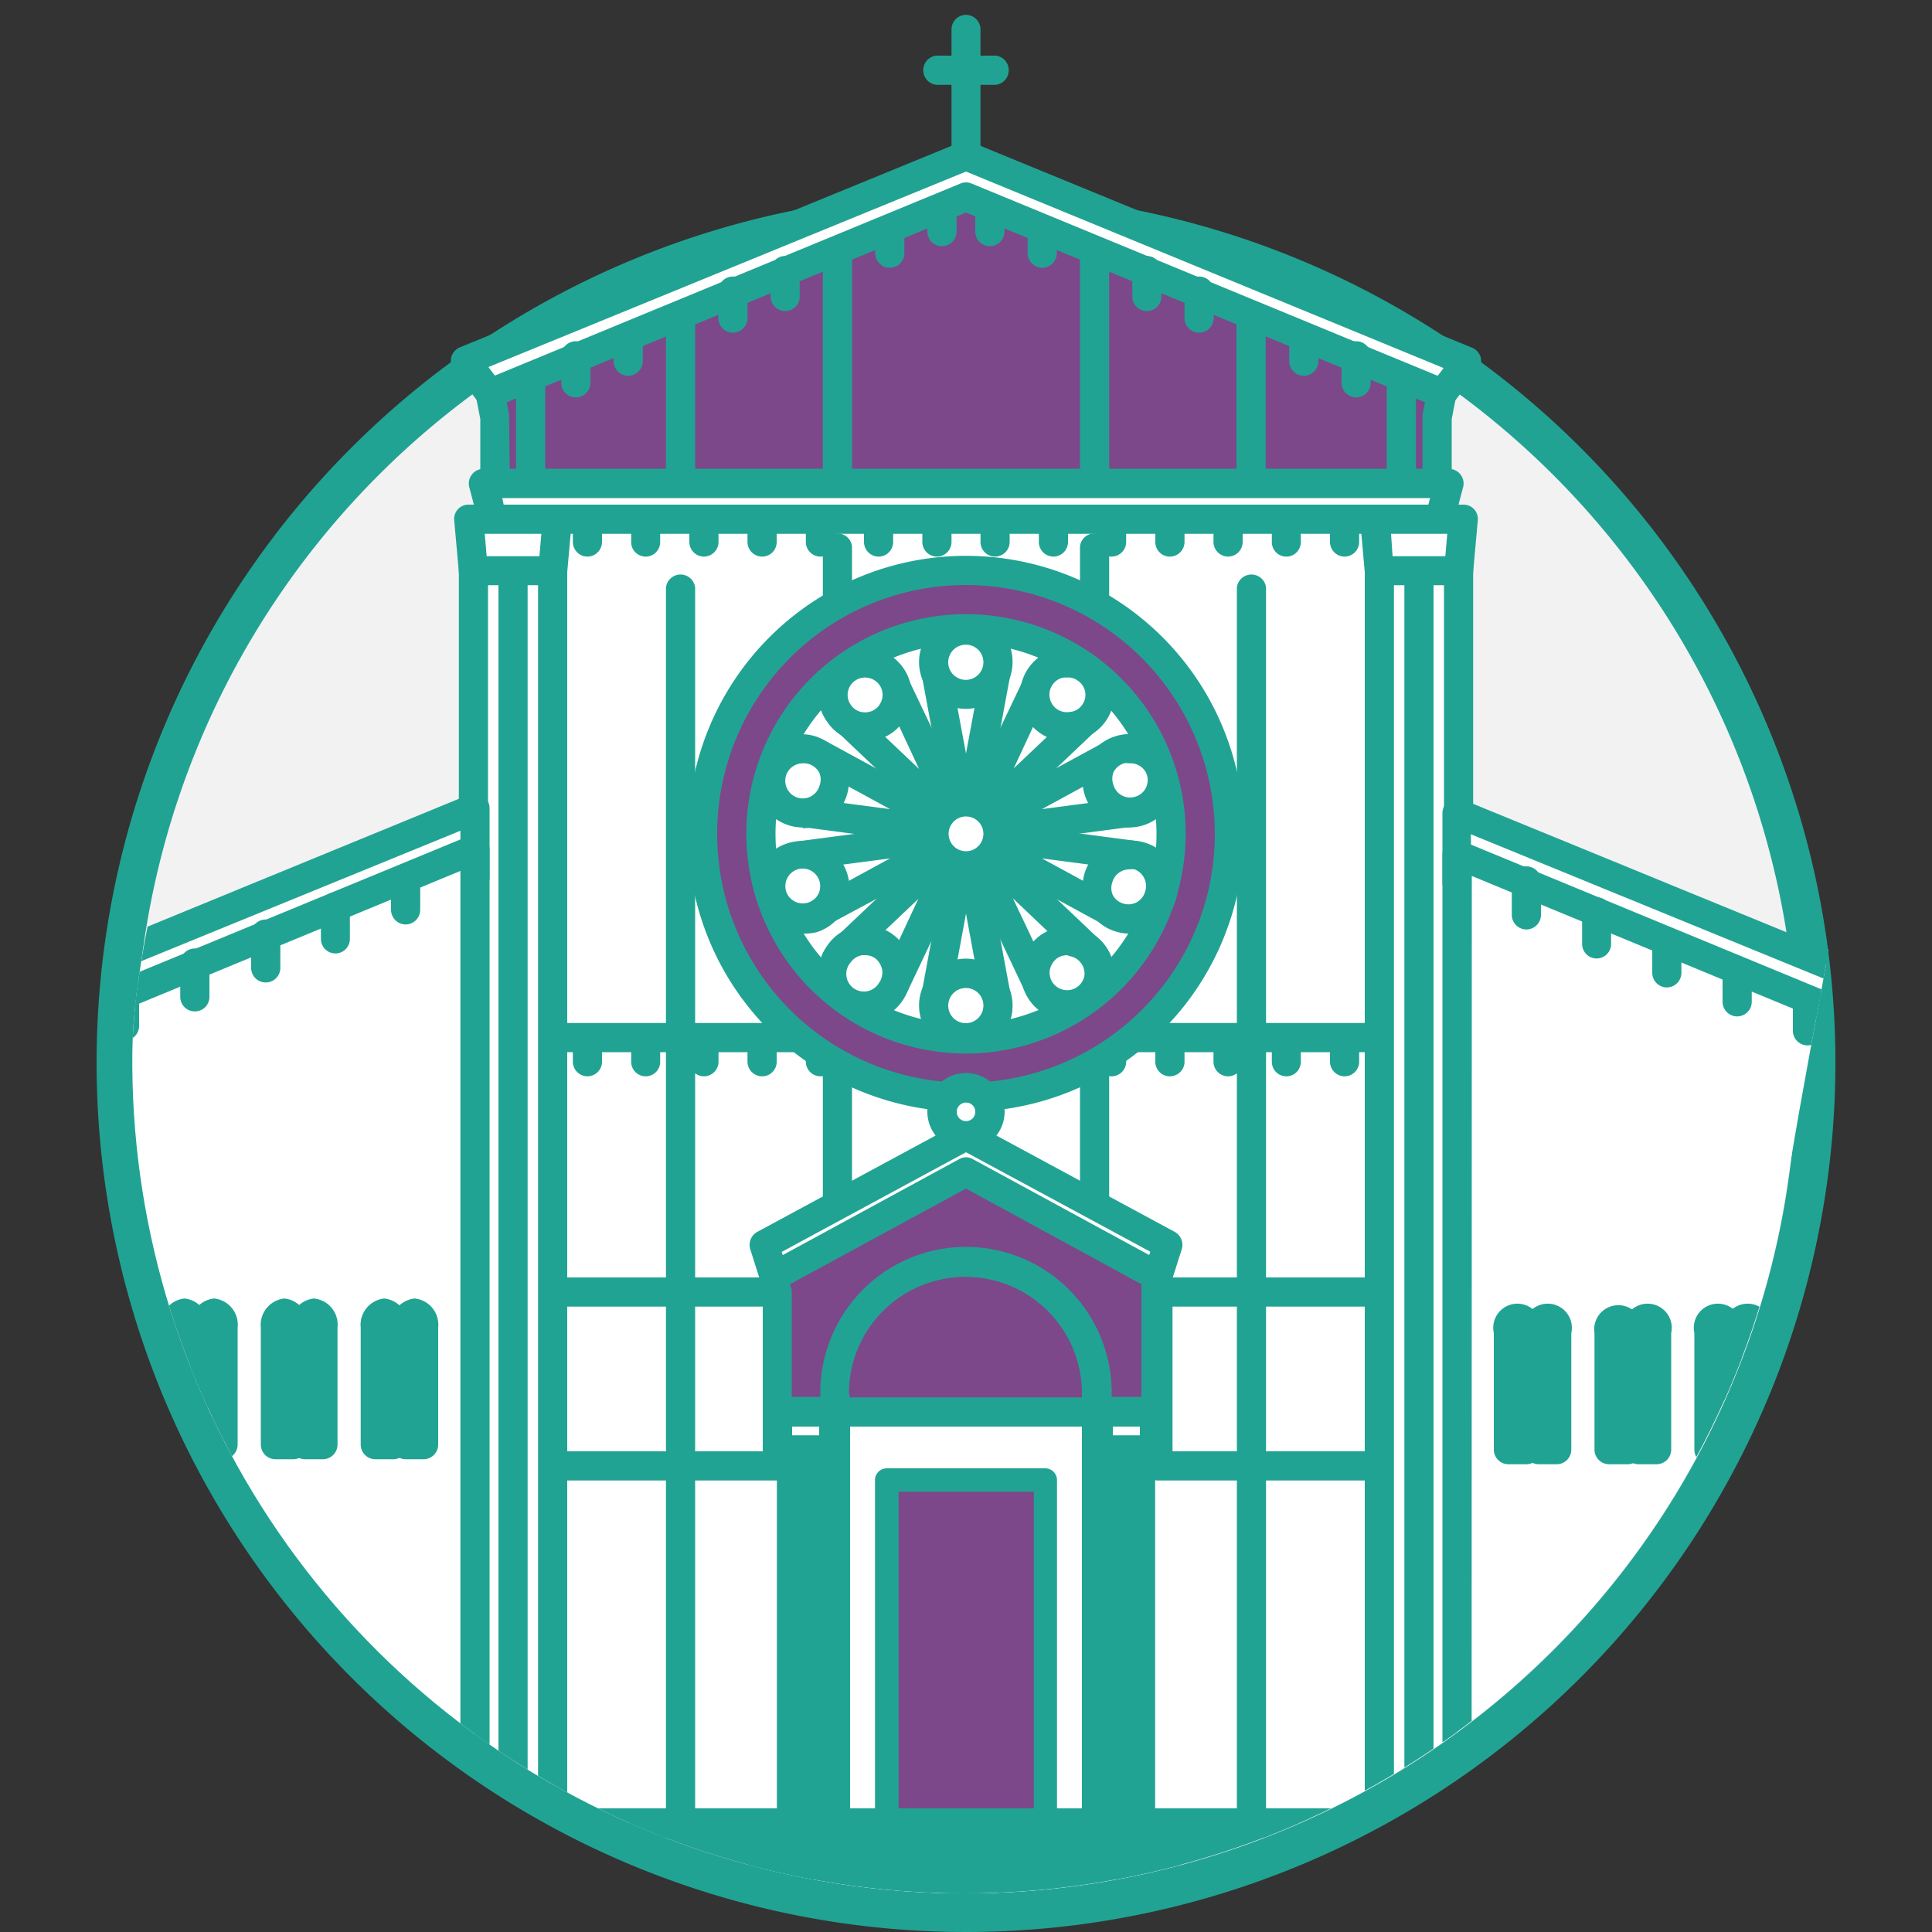 <svg id="f0f53d21-7c64-48a6-bd53-f885ba944680" data-name="Layer 1" xmlns="http://www.w3.org/2000/svg" xmlns:xlink="http://www.w3.org/1999/xlink" viewBox="0 0 100 100"><rect x="0" y="0" width="100" height="100" fill="#333333" stroke="none"/><defs><style>.be324d31-3771-42b6-a616-2cb1fe8764b3{fill:none;}.eace6064-d230-45c2-9228-0813075bfa6a{fill:#f2f2f3;}.b33cee79-43a5-4030-82c3-1f539d89dc48{fill:#21a393;}.fa386c3c-18c3-4064-a64d-f18ff71c00fb{clip-path:url(#bb976190-22d5-4205-a3ec-9b128fac0dfa);}.ab3ecb4b-4b1e-426f-9c9a-84e853f4b21d{fill:#fff;}.b17e73e7-f759-4ed1-9aa0-546c0c51da7b{fill:#7c488a;}</style><clipPath id="bb976190-22d5-4205-a3ec-9b128fac0dfa"><path class="be324d31-3771-42b6-a616-2cb1fe8764b3" d="M92.29,62.65A43.07,43.07,0,0,1,6.85,54.46C6.91,47.65,11,31.68,18.6,25.74,14.7,18.32,22,4.12,28.16,1.89,30.36,1.55,47.79.38,50.09.38c2.12,0,13,3.38,18.18,3.32a.32.32,0,0,0,.27-.16c.81-1.35,26.13-.31,26.63.38,2.07,1.56,3.24,6.88.87,16.31C100,27.12,94.15,49.76,92.29,62.65Z"/></clipPath></defs><title>verona</title><circle class="eace6064-d230-45c2-9228-0813075bfa6a" cx="49.83" cy="55.18" r="43.89"/><path class="b33cee79-43a5-4030-82c3-1f539d89dc48" d="M50,12A43,43,0,1,1,7,55,43,43,0,0,1,50,12m0-2A45,45,0,1,0,95,55,45,45,0,0,0,50,10Z"/><g class="fa386c3c-18c3-4064-a64d-f18ff71c00fb"><path class="b33cee79-43a5-4030-82c3-1f539d89dc48" d="M51.54,4.39H48.46a.76.76,0,0,1,0-1.51h3.08a.76.76,0,0,1,0,1.51Z"/><rect class="ab3ecb4b-4b1e-426f-9c9a-84e853f4b21d" x="24.51" y="94.36" width="50.99" height="5.84"/><path class="b33cee79-43a5-4030-82c3-1f539d89dc48" d="M75.49,101h-51a.76.76,0,0,1-.76-.76V94.36a.76.76,0,0,1,.76-.76h51a.76.76,0,0,1,.76.76v5.83A.76.76,0,0,1,75.49,101ZM25.26,99.44H74.74V95.11H25.26Z"/><rect class="ab3ecb4b-4b1e-426f-9c9a-84e853f4b21d" x="26.56" y="25.95" width="46.89" height="68.41"/><path class="b33cee79-43a5-4030-82c3-1f539d89dc48" d="M73.44,95.11H26.56a.76.76,0,0,1-.76-.75V26a.76.76,0,0,1,.76-.76H73.44a.76.76,0,0,1,.76.76V94.36A.76.76,0,0,1,73.44,95.11ZM27.31,93.6H72.69V26.7H27.31Z"/><polygon class="ab3ecb4b-4b1e-426f-9c9a-84e853f4b21d" points="75.91 18.68 74.63 20.36 50 11.67 25.36 20.36 24.09 18.68 50 8.06 75.91 18.68"/><path class="b33cee79-43a5-4030-82c3-1f539d89dc48" d="M25.37,21.12a.77.77,0,0,1-.61-.3l-1.27-1.68a.78.78,0,0,1-.13-.66.76.76,0,0,1,.44-.5L49.71,7.36a.83.83,0,0,1,.58,0L76.2,18a.76.76,0,0,1,.44.5.78.78,0,0,1-.13.66l-1.27,1.68a.77.77,0,0,1-.86.25L50,12.47l-24.38,8.6A.79.79,0,0,1,25.37,21.12ZM25.28,19l.35.46L49.75,11a.72.72,0,0,1,.5,0l24.12,8.51.35-.46L50,8.88Z"/><polygon class="b17e73e7-f759-4ed1-9aa0-546c0c51da7b" points="74.64 20.36 50 10.19 25.36 20.36 25.61 21.62 25.62 21.62 25.62 25.02 74.38 25.02 74.38 21.62 74.39 21.62 74.64 20.36"/><path class="b33cee79-43a5-4030-82c3-1f539d89dc48" d="M74.38,25.78H25.62a.76.76,0,0,1-.76-.75V21.69l-.23-1.18a.76.76,0,0,1,.45-.85L49.71,9.5a.73.73,0,0,1,.58,0L74.92,19.66a.76.76,0,0,1,.45.85l-.23,1.18V25A.76.76,0,0,1,74.38,25.78Zm-48-1.51H73.63V21.62a.76.76,0,0,1,0-.15l.13-.65L50,11,26.23,20.82l.12.65a.77.77,0,0,1,0,.15Z"/><path class="b33cee79-43a5-4030-82c3-1f539d89dc48" d="M29.81,20.57a.76.76,0,0,1-.76-.76v-1.3a.76.76,0,1,1,1.51,0v1.3A.76.76,0,0,1,29.81,20.57Z"/><path class="b33cee79-43a5-4030-82c3-1f539d89dc48" d="M32.52,19.45a.76.76,0,0,1-.76-.75V17.39a.76.76,0,0,1,1.51,0V18.7A.76.76,0,0,1,32.52,19.45Z"/><path class="b33cee79-43a5-4030-82c3-1f539d89dc48" d="M35.22,25.78a.76.76,0,0,1-.75-.75V16.27a.76.76,0,0,1,1.51,0V25A.76.76,0,0,1,35.22,25.78Z"/><path class="b33cee79-43a5-4030-82c3-1f539d89dc48" d="M37.93,17.22a.76.76,0,0,1-.75-.76v-1.3a.76.76,0,1,1,1.51,0v1.3A.76.76,0,0,1,37.93,17.22Z"/><path class="b33cee79-43a5-4030-82c3-1f539d89dc48" d="M40.64,16.1a.75.75,0,0,1-.75-.76V14a.75.75,0,1,1,1.5,0v1.3A.75.75,0,0,1,40.64,16.1Z"/><path class="b33cee79-43a5-4030-82c3-1f539d89dc48" d="M43.35,25.78a.76.76,0,0,1-.76-.75V12.92a.76.76,0,0,1,1.51,0V25A.76.76,0,0,1,43.35,25.78Z"/><path class="b33cee79-43a5-4030-82c3-1f539d89dc48" d="M46.06,13.86a.76.76,0,0,1-.76-.75V11.8a.76.76,0,0,1,1.51,0v1.31A.76.76,0,0,1,46.06,13.86Z"/><path class="b33cee79-43a5-4030-82c3-1f539d89dc48" d="M48.76,12.74A.75.75,0,0,1,48,12V10.68a.76.76,0,0,1,1.51,0V12A.75.75,0,0,1,48.76,12.74Z"/><path class="b33cee79-43a5-4030-82c3-1f539d89dc48" d="M70.19,20.57a.76.76,0,0,1-.75-.76v-1.3a.76.76,0,1,1,1.51,0v1.3A.76.76,0,0,1,70.19,20.57Z"/><path class="b33cee79-43a5-4030-82c3-1f539d89dc48" d="M67.48,19.45a.76.76,0,0,1-.75-.75V17.39a.76.76,0,0,1,1.51,0V18.7A.76.76,0,0,1,67.48,19.45Z"/><path class="b33cee79-43a5-4030-82c3-1f539d89dc48" d="M64.78,25.78A.76.76,0,0,1,64,25V16.27a.76.76,0,0,1,1.51,0V25A.76.76,0,0,1,64.78,25.78Z"/><path class="b33cee79-43a5-4030-82c3-1f539d89dc48" d="M62.07,17.22a.76.76,0,0,1-.76-.76v-1.3a.76.76,0,1,1,1.51,0v1.3A.76.76,0,0,1,62.07,17.22Z"/><path class="b33cee79-43a5-4030-82c3-1f539d89dc48" d="M59.36,16.1a.75.75,0,0,1-.75-.76V14a.75.75,0,1,1,1.5,0v1.3A.75.75,0,0,1,59.36,16.1Z"/><path class="b33cee79-43a5-4030-82c3-1f539d89dc48" d="M56.65,25.78A.76.76,0,0,1,55.9,25V12.92a.76.76,0,0,1,1.51,0V25A.76.76,0,0,1,56.65,25.78Z"/><path class="b33cee79-43a5-4030-82c3-1f539d89dc48" d="M53.94,13.86a.76.76,0,0,1-.75-.75V11.8a.76.76,0,0,1,1.51,0v1.31A.76.76,0,0,1,53.94,13.86Z"/><path class="b33cee79-43a5-4030-82c3-1f539d89dc48" d="M51.24,12.74a.75.75,0,0,1-.76-.75V10.68a.76.76,0,0,1,1.51,0V12A.75.75,0,0,1,51.24,12.74Z"/><path class="b33cee79-43a5-4030-82c3-1f539d89dc48" d="M27.47,25.78a.76.76,0,0,1-.76-.75V19.62a.76.76,0,0,1,1.51,0V25A.76.76,0,0,1,27.47,25.78Z"/><path class="b33cee79-43a5-4030-82c3-1f539d89dc48" d="M72.53,25.78a.76.76,0,0,1-.75-.75V19.62a.76.76,0,0,1,1.51,0V25A.76.76,0,0,1,72.53,25.78Z"/><polygon class="ab3ecb4b-4b1e-426f-9c9a-84e853f4b21d" points="74.51 26.87 25.49 26.87 25 25.02 75 25.02 74.51 26.87"/><path class="b33cee79-43a5-4030-82c3-1f539d89dc48" d="M74.51,27.63h-49a.76.76,0,0,1-.73-.56l-.49-1.85a.75.75,0,0,1,.13-.65.74.74,0,0,1,.6-.3H75a.74.74,0,0,1,.6.3.75.75,0,0,1,.13.65l-.49,1.85A.76.76,0,0,1,74.51,27.63ZM26.07,26.12H73.93l.09-.34H26Z"/><path class="b33cee79-43a5-4030-82c3-1f539d89dc48" d="M27.39,28.81a.75.75,0,0,1-.75-.76V26.87a.75.75,0,0,1,1.5,0v1.18A.75.75,0,0,1,27.39,28.81Z"/><path class="b33cee79-43a5-4030-82c3-1f539d89dc48" d="M30.41,28.81a.76.76,0,0,1-.76-.76V26.87a.76.76,0,0,1,1.51,0v1.18A.76.76,0,0,1,30.41,28.81Z"/><path class="b33cee79-43a5-4030-82c3-1f539d89dc48" d="M33.42,28.81a.75.75,0,0,1-.75-.76V26.87a.75.75,0,0,1,1.5,0v1.18A.75.75,0,0,1,33.42,28.81Z"/><path class="b33cee79-43a5-4030-82c3-1f539d89dc48" d="M36.43,28.81a.76.76,0,0,1-.75-.76V26.87a.76.76,0,0,1,1.51,0v1.18A.76.76,0,0,1,36.43,28.81Z"/><path class="b33cee79-43a5-4030-82c3-1f539d89dc48" d="M39.45,28.81a.76.76,0,0,1-.76-.76V26.87a.76.76,0,0,1,.76-.75.75.75,0,0,1,.75.75v1.18A.75.75,0,0,1,39.45,28.81Z"/><path class="b33cee79-43a5-4030-82c3-1f539d89dc48" d="M42.46,28.81a.76.76,0,0,1-.75-.76V26.87a.76.76,0,0,1,1.51,0v1.18A.76.76,0,0,1,42.46,28.81Z"/><path class="b33cee79-43a5-4030-82c3-1f539d89dc48" d="M45.48,28.81a.76.76,0,0,1-.76-.76V26.87a.76.76,0,0,1,1.51,0v1.18A.76.76,0,0,1,45.48,28.81Z"/><path class="b33cee79-43a5-4030-82c3-1f539d89dc48" d="M48.49,28.81a.76.76,0,0,1-.75-.76V26.87a.76.76,0,0,1,1.51,0v1.18A.76.76,0,0,1,48.49,28.81Z"/><path class="b33cee79-43a5-4030-82c3-1f539d89dc48" d="M51.51,28.81a.76.76,0,0,1-.76-.76V26.87a.76.76,0,0,1,1.51,0v1.18A.76.76,0,0,1,51.51,28.81Z"/><path class="b33cee79-43a5-4030-82c3-1f539d89dc48" d="M54.52,28.81a.76.76,0,0,1-.75-.76V26.87a.76.76,0,0,1,1.51,0v1.18A.76.76,0,0,1,54.52,28.81Z"/><path class="b33cee79-43a5-4030-82c3-1f539d89dc48" d="M57.54,28.81a.76.76,0,0,1-.76-.76V26.87a.76.76,0,0,1,1.51,0v1.18A.76.76,0,0,1,57.54,28.81Z"/><path class="b33cee79-43a5-4030-82c3-1f539d89dc48" d="M60.55,28.81a.75.75,0,0,1-.75-.76V26.87a.75.75,0,0,1,.75-.75.76.76,0,0,1,.76.75v1.18A.76.76,0,0,1,60.55,28.81Z"/><path class="b33cee79-43a5-4030-82c3-1f539d89dc48" d="M63.57,28.81a.76.76,0,0,1-.76-.76V26.87a.76.76,0,0,1,1.51,0v1.18A.76.76,0,0,1,63.57,28.81Z"/><path class="b33cee79-43a5-4030-82c3-1f539d89dc48" d="M66.58,28.81a.75.75,0,0,1-.75-.76V26.87a.75.75,0,0,1,1.5,0v1.18A.75.75,0,0,1,66.58,28.81Z"/><path class="b33cee79-43a5-4030-82c3-1f539d89dc48" d="M69.59,28.81a.76.76,0,0,1-.75-.76V26.87a.76.76,0,0,1,1.51,0v1.18A.76.76,0,0,1,69.59,28.81Z"/><path class="b33cee79-43a5-4030-82c3-1f539d89dc48" d="M72.61,28.81a.75.75,0,0,1-.75-.76V26.87a.75.75,0,0,1,1.5,0v1.18A.75.75,0,0,1,72.61,28.81Z"/><path class="b33cee79-43a5-4030-82c3-1f539d89dc48" d="M27.39,55.71a.75.75,0,0,1-.75-.75V53.77a.75.75,0,1,1,1.5,0V55A.75.75,0,0,1,27.39,55.71Z"/><path class="b33cee79-43a5-4030-82c3-1f539d89dc48" d="M30.41,55.71a.76.76,0,0,1-.76-.75V53.77a.76.76,0,0,1,1.51,0V55A.76.76,0,0,1,30.41,55.71Z"/><path class="b33cee79-43a5-4030-82c3-1f539d89dc48" d="M33.42,55.71a.75.75,0,0,1-.75-.75V53.77a.75.75,0,1,1,1.5,0V55A.75.75,0,0,1,33.42,55.71Z"/><path class="b33cee79-43a5-4030-82c3-1f539d89dc48" d="M36.43,55.71a.76.76,0,0,1-.75-.75V53.77a.76.76,0,0,1,1.51,0V55A.76.76,0,0,1,36.43,55.71Z"/><path class="b33cee79-43a5-4030-82c3-1f539d89dc48" d="M39.45,55.71a.76.76,0,0,1-.76-.75V53.77a.76.76,0,0,1,.76-.75.75.75,0,0,1,.75.75V55A.75.75,0,0,1,39.45,55.71Z"/><path class="b33cee79-43a5-4030-82c3-1f539d89dc48" d="M42.46,55.71a.76.76,0,0,1-.75-.75V53.77a.76.76,0,0,1,1.51,0V55A.76.76,0,0,1,42.46,55.71Z"/><path class="b33cee79-43a5-4030-82c3-1f539d89dc48" d="M45.48,55.71a.76.76,0,0,1-.76-.75V53.77a.76.76,0,0,1,1.51,0V55A.76.76,0,0,1,45.48,55.71Z"/><path class="b33cee79-43a5-4030-82c3-1f539d89dc48" d="M48.49,55.71a.76.76,0,0,1-.75-.75V53.77a.76.76,0,0,1,1.51,0V55A.76.76,0,0,1,48.49,55.71Z"/><path class="b33cee79-43a5-4030-82c3-1f539d89dc48" d="M51.51,55.71a.76.76,0,0,1-.76-.75V53.77a.76.76,0,0,1,1.51,0V55A.76.76,0,0,1,51.51,55.71Z"/><path class="b33cee79-43a5-4030-82c3-1f539d89dc48" d="M54.52,55.71a.76.76,0,0,1-.75-.75V53.77a.76.76,0,0,1,1.51,0V55A.76.76,0,0,1,54.52,55.71Z"/><path class="b33cee79-43a5-4030-82c3-1f539d89dc48" d="M57.54,55.71a.76.76,0,0,1-.76-.75V53.77a.76.76,0,0,1,1.51,0V55A.76.76,0,0,1,57.54,55.71Z"/><path class="b33cee79-43a5-4030-82c3-1f539d89dc48" d="M60.55,55.71A.75.75,0,0,1,59.8,55V53.77a.75.75,0,0,1,.75-.75.76.76,0,0,1,.76.75V55A.76.76,0,0,1,60.55,55.71Z"/><path class="b33cee79-43a5-4030-82c3-1f539d89dc48" d="M63.57,55.71a.76.76,0,0,1-.76-.75V53.77a.76.76,0,0,1,1.51,0V55A.76.76,0,0,1,63.57,55.71Z"/><path class="b33cee79-43a5-4030-82c3-1f539d89dc48" d="M66.58,55.71a.75.75,0,0,1-.75-.75V53.77a.75.75,0,1,1,1.5,0V55A.75.75,0,0,1,66.58,55.71Z"/><path class="b33cee79-43a5-4030-82c3-1f539d89dc48" d="M69.59,55.71a.76.76,0,0,1-.75-.75V53.77a.76.76,0,0,1,1.51,0V55A.76.76,0,0,1,69.59,55.71Z"/><path class="b33cee79-43a5-4030-82c3-1f539d89dc48" d="M72.61,55.71a.75.75,0,0,1-.75-.75V53.77a.75.75,0,1,1,1.5,0V55A.75.75,0,0,1,72.61,55.71Z"/><path class="b33cee79-43a5-4030-82c3-1f539d89dc48" d="M50,8.81a.74.74,0,0,1-.75-.75V1.52a.75.75,0,0,1,1.5,0V8.06A.74.74,0,0,1,50,8.81Z"/><path class="b33cee79-43a5-4030-82c3-1f539d89dc48" d="M71.27,54.46H28.73A.76.76,0,0,1,28,53.7a.75.75,0,0,1,.76-.75H71.27a.75.75,0,0,1,.76.75A.76.76,0,0,1,71.27,54.46Z"/><path class="b33cee79-43a5-4030-82c3-1f539d89dc48" d="M43.35,95.11a.76.76,0,0,1-.76-.75V28.28a.76.76,0,0,1,1.51,0V94.36A.76.76,0,0,1,43.35,95.11Z"/><path class="b33cee79-43a5-4030-82c3-1f539d89dc48" d="M56.65,95.11a.76.76,0,0,1-.75-.75V28.28a.76.76,0,0,1,1.51,0V94.36A.76.76,0,0,1,56.65,95.11Z"/><circle class="b17e73e7-f759-4ed1-9aa0-546c0c51da7b" cx="50" cy="43.16" r="13.64"/><path class="b33cee79-43a5-4030-82c3-1f539d89dc48" d="M50,57.55A14.39,14.39,0,1,1,64.39,43.16,14.41,14.41,0,0,1,50,57.55Zm0-27.27A12.88,12.88,0,1,0,62.88,43.16,12.9,12.9,0,0,0,50,30.28Z"/><circle class="ab3ecb4b-4b1e-426f-9c9a-84e853f4b21d" cx="50" cy="43.16" r="10.62" transform="translate(-3.49 81.9) rotate(-76.72)"/><path class="b33cee79-43a5-4030-82c3-1f539d89dc48" d="M50,54.53A11.37,11.37,0,1,1,61.37,43.16,11.38,11.38,0,0,1,50,54.53ZM50,33.3a9.86,9.86,0,1,0,9.86,9.86A9.87,9.87,0,0,0,50,33.3Z"/><path class="ab3ecb4b-4b1e-426f-9c9a-84e853f4b21d" d="M51.61,34.49,50,43.16l-1.61-8.67A1.64,1.64,0,0,1,50,32.56h0A1.64,1.64,0,0,1,51.61,34.49Z"/><path class="b33cee79-43a5-4030-82c3-1f539d89dc48" d="M50,43.91a.75.75,0,0,1-.74-.61l-1.61-8.67a2.39,2.39,0,1,1,4.7,0L50.74,43.3A.75.75,0,0,1,50,43.91Zm0-10.6a.9.9,0,0,0-.68.32.86.86,0,0,0-.19.72L50,39l.87-4.68h0a.86.86,0,0,0-.19-.72A.9.9,0,0,0,50,33.31Z"/><path class="ab3ecb4b-4b1e-426f-9c9a-84e853f4b21d" d="M51.66,34.27A1.66,1.66,0,1,1,50,32.61,1.66,1.66,0,0,1,51.66,34.27Z"/><path class="b33cee79-43a5-4030-82c3-1f539d89dc48" d="M50,36.69a2.42,2.42,0,1,1,2.41-2.42A2.42,2.42,0,0,1,50,36.69Zm0-3.32a.91.91,0,1,0,.9.9A.9.9,0,0,0,50,33.37Z"/><path class="ab3ecb4b-4b1e-426f-9c9a-84e853f4b21d" d="M46.21,35.2l3.79,8-6.4-6.07a1.64,1.64,0,0,1,.17-2.51h0A1.64,1.64,0,0,1,46.21,35.2Z"/><path class="b33cee79-43a5-4030-82c3-1f539d89dc48" d="M50,43.91a.79.79,0,0,1-.52-.2l-6.39-6.07a2.39,2.39,0,1,1,3.8-2.76h0l3.79,7.95a.75.75,0,0,1-.24.94A.79.79,0,0,1,50,43.91ZM44.73,35a.9.9,0,0,0-.52.17.92.92,0,0,0-.36.66.88.88,0,0,0,.27.7l3.45,3.27-2-4.29h0a.92.92,0,0,0-.58-.48A.83.83,0,0,0,44.73,35Z"/><path class="ab3ecb4b-4b1e-426f-9c9a-84e853f4b21d" d="M46.12,35a1.65,1.65,0,1,1-2.32-.37A1.65,1.65,0,0,1,46.12,35Z"/><path class="b33cee79-43a5-4030-82c3-1f539d89dc48" d="M44.78,38.38l-.38,0a2.35,2.35,0,0,1-1.57-1,2.41,2.41,0,1,1,3.9-2.84h0a2.42,2.42,0,0,1-.53,3.37A2.43,2.43,0,0,1,44.78,38.38Zm0-3.31a.86.86,0,0,0-.53.17.89.89,0,0,0-.2,1.26.84.84,0,0,0,.59.36.9.9,0,0,0,.67-.16.92.92,0,0,0,.36-.59.88.88,0,0,0-.16-.67h0A.91.91,0,0,0,44.78,35.07Z"/><path class="ab3ecb4b-4b1e-426f-9c9a-84e853f4b21d" d="M42.26,39,50,43.16,41.26,42a1.63,1.63,0,0,1-1.34-2.13h0A1.64,1.64,0,0,1,42.26,39Z"/><path class="b33cee79-43a5-4030-82c3-1f539d89dc48" d="M50,43.91h-.1l-8.74-1.15a2.39,2.39,0,1,1,1.46-4.47l7.74,4.21A.75.75,0,0,1,50,43.91Zm-8.53-4.4a.87.87,0,0,0-.32.06.89.89,0,0,0-.42,1.29.87.87,0,0,0,.63.4l4.71.62L41.9,39.61h0A.94.94,0,0,0,41.47,39.51Z"/><circle class="ab3ecb4b-4b1e-426f-9c9a-84e853f4b21d" cx="41.55" cy="40.41" r="1.66" transform="translate(-1.14 79.62) rotate(-86.77)"/><path class="b33cee79-43a5-4030-82c3-1f539d89dc48" d="M41.55,42.83a2.45,2.45,0,0,1-.75-.12,2.41,2.41,0,0,1-1.54-3,2.38,2.38,0,0,1,1.19-1.41,2.43,2.43,0,0,1,1.85-.14h0a2.42,2.42,0,0,1-.75,4.71Zm0-3.32a.91.91,0,0,0-.86.62.92.92,0,0,0,.05.69.9.9,0,0,0,1.67-.13.92.92,0,0,0,0-.69.94.94,0,0,0-.53-.45h0A.9.9,0,0,0,41.55,39.51Z"/><path class="ab3ecb4b-4b1e-426f-9c9a-84e853f4b21d" d="M41.26,44.31,50,43.16l-7.74,4.21a1.64,1.64,0,0,1-2.34-.94h0A1.63,1.63,0,0,1,41.26,44.31Z"/><path class="b33cee79-43a5-4030-82c3-1f539d89dc48" d="M41.48,48.32a2.47,2.47,0,0,1-.89-.17,2.42,2.42,0,0,1-1.39-1.48,2.38,2.38,0,0,1,2-3.11l8.74-1.15a.75.75,0,0,1,.46,1.41L42.62,48A2.44,2.44,0,0,1,41.48,48.32Zm4.59-3.89-4.71.62h0a.88.88,0,0,0-.63.41.84.84,0,0,0-.09.74.87.87,0,0,0,1.26.5Zm-4.81-.12Z"/><path class="ab3ecb4b-4b1e-426f-9c9a-84e853f4b21d" d="M41,44.33A1.66,1.66,0,1,1,40,46.42,1.65,1.65,0,0,1,41,44.33Z"/><path class="b33cee79-43a5-4030-82c3-1f539d89dc48" d="M41.55,48.32a2.38,2.38,0,0,1-1.1-.27,2.36,2.36,0,0,1-1.19-1.4,2.4,2.4,0,0,1,1.54-3h0a2.41,2.41,0,0,1,1.5,4.59A2.45,2.45,0,0,1,41.55,48.32ZM41.27,45a.92.92,0,0,0-.58,1.14.91.91,0,0,0,1.67.13A.91.91,0,0,0,41.27,45Z"/><path class="ab3ecb4b-4b1e-426f-9c9a-84e853f4b21d" d="M43.6,49.22,50,43.16l-3.79,8a1.63,1.63,0,0,1-2.44.62h0A1.64,1.64,0,0,1,43.6,49.22Z"/><path class="b33cee79-43a5-4030-82c3-1f539d89dc48" d="M44.73,52.8a2.4,2.4,0,0,1-2.38-2.23,2.35,2.35,0,0,1,.74-1.89h0l6.39-6.06a.75.75,0,0,1,1.2.87l-3.79,8a2.42,2.42,0,0,1-1.57,1.29A2.38,2.38,0,0,1,44.73,52.8Zm-.61-3a.89.89,0,0,0,.83,1.5.92.92,0,0,0,.58-.48l2-4.29-3.45,3.27Z"/><path class="ab3ecb4b-4b1e-426f-9c9a-84e853f4b21d" d="M43.44,49.37a1.66,1.66,0,1,1,.36,2.32A1.66,1.66,0,0,1,43.44,49.37Z"/><path class="b33cee79-43a5-4030-82c3-1f539d89dc48" d="M44.77,52.76a2.41,2.41,0,0,1-1.94-3.83,2.37,2.37,0,0,1,1.57-1,2.4,2.4,0,0,1,2.76,2,2.39,2.39,0,0,1-.43,1.79A2.42,2.42,0,0,1,44.77,52.76Zm0-3.32h-.14a.92.92,0,0,0-.59.36.91.91,0,1,0,1.46,1.07.92.92,0,0,0,.16-.68,1,1,0,0,0-.36-.59A.93.93,0,0,0,44.78,49.44Z"/><path class="ab3ecb4b-4b1e-426f-9c9a-84e853f4b21d" d="M48.39,51.82,50,43.16l1.61,8.66A1.64,1.64,0,0,1,50,53.76h0A1.64,1.64,0,0,1,48.39,51.82Z"/><path class="b33cee79-43a5-4030-82c3-1f539d89dc48" d="M50,54.51a2.38,2.38,0,0,1-2.35-2.82L49.26,43A.75.75,0,0,1,50,42.4h0a.75.75,0,0,1,.74.62l1.61,8.67A2.38,2.38,0,0,1,50,54.51Zm0-7.22L49.13,52h0a.89.89,0,1,0,1.74,0Zm-1.61,4.53Z"/><path class="ab3ecb4b-4b1e-426f-9c9a-84e853f4b21d" d="M48.34,52A1.66,1.66,0,1,1,50,53.7,1.66,1.66,0,0,1,48.34,52Z"/><path class="b33cee79-43a5-4030-82c3-1f539d89dc48" d="M50,54.46A2.42,2.42,0,1,1,52.41,52,2.42,2.42,0,0,1,50,54.46Zm0-3.32a.91.91,0,1,0,.9.9A.9.9,0,0,0,50,51.14Z"/><path class="ab3ecb4b-4b1e-426f-9c9a-84e853f4b21d" d="M53.79,51.11l-3.79-8,6.4,6.06a1.64,1.64,0,0,1-.17,2.51h0A1.63,1.63,0,0,1,53.79,51.11Z"/><path class="b33cee79-43a5-4030-82c3-1f539d89dc48" d="M55.27,52.8a2.38,2.38,0,0,1-.59-.07,2.42,2.42,0,0,1-1.57-1.29h0l-3.79-8a.75.75,0,0,1,1.2-.87l6.39,6.06a2.38,2.38,0,0,1,.74,1.9,2.4,2.4,0,0,1-2.38,2.23Zm-.8-2a.92.92,0,0,0,.58.48.89.89,0,0,0,.74-.15.88.88,0,0,0,.09-1.35L52.43,46.5Z"/><path class="ab3ecb4b-4b1e-426f-9c9a-84e853f4b21d" d="M53.88,51.32a1.66,1.66,0,1,1,2.32.37A1.66,1.66,0,0,1,53.88,51.32Z"/><path class="b33cee79-43a5-4030-82c3-1f539d89dc48" d="M55.23,52.76a2.56,2.56,0,0,1-.39,0,2.42,2.42,0,0,1-1-4.34,2.42,2.42,0,0,1,3.81,2.33,2.45,2.45,0,0,1-1,1.58A2.42,2.42,0,0,1,55.23,52.76Zm0-3.32a.93.93,0,0,0-.53.17,1,1,0,0,0-.36.59.92.92,0,0,0,.16.68h0a.92.92,0,0,0,.59.36.88.88,0,0,0,.67-.16.89.89,0,0,0,.37-.59.92.92,0,0,0-.76-1Z"/><path class="ab3ecb4b-4b1e-426f-9c9a-84e853f4b21d" d="M57.74,47.37,50,43.16l8.74,1.15a1.63,1.63,0,0,1,1.34,2.12h0A1.64,1.64,0,0,1,57.74,47.37Z"/><path class="b33cee79-43a5-4030-82c3-1f539d89dc48" d="M58.52,48.32A2.44,2.44,0,0,1,57.38,48l-7.74-4.21a.75.75,0,0,1,.46-1.41l8.74,1.15a2.38,2.38,0,0,1,2,3.11,2.42,2.42,0,0,1-1.39,1.48A2.47,2.47,0,0,1,58.52,48.32Zm-4.59-3.89L58.1,46.7h0a.87.87,0,0,0,1.26-.5.84.84,0,0,0-.09-.74.88.88,0,0,0-.63-.41Z"/><circle class="ab3ecb4b-4b1e-426f-9c9a-84e853f4b21d" cx="58.45" cy="45.9" r="1.66" transform="translate(-6.58 9.93) rotate(-9.19)"/><path class="b33cee79-43a5-4030-82c3-1f539d89dc48" d="M58.45,48.32a2.45,2.45,0,0,1-.75-.12h0A2.41,2.41,0,0,1,56.3,47a2.45,2.45,0,0,1-.15-1.84,2.41,2.41,0,1,1,2.3,3.16Zm0-3.32a.9.9,0,0,0-.86.62.92.92,0,0,0,0,.69.88.88,0,0,0,.53.45h0a.89.89,0,0,0,1.14-.58A.92.92,0,0,0,58.73,45,.9.9,0,0,0,58.45,45Z"/><path class="ab3ecb4b-4b1e-426f-9c9a-84e853f4b21d" d="M58.74,42,50,43.16,57.74,39a1.64,1.64,0,0,1,2.34.93h0A1.63,1.63,0,0,1,58.74,42Z"/><path class="b33cee79-43a5-4030-82c3-1f539d89dc48" d="M50,43.91a.75.75,0,0,1-.36-1.41l7.74-4.21a2.39,2.39,0,1,1,1.46,4.47L50.1,43.91Zm8.53-4.4a.94.94,0,0,0-.43.1l-4.17,2.27,4.71-.62h0a.87.87,0,0,0,.63-.4.89.89,0,0,0-.42-1.29A.87.87,0,0,0,58.53,39.51Z"/><circle class="ab3ecb4b-4b1e-426f-9c9a-84e853f4b21d" cx="58.45" cy="40.41" r="1.66"/><path class="b33cee79-43a5-4030-82c3-1f539d89dc48" d="M58.45,42.83a2.41,2.41,0,0,1-2.15-3.51,2.37,2.37,0,0,1,1.4-1.2,2.41,2.41,0,0,1,1.5,4.59h0A2.45,2.45,0,0,1,58.45,42.83Zm0-3.32a.9.9,0,0,0-.28,0,.94.94,0,0,0-.53.45.92.92,0,0,0,0,.69.89.89,0,0,0,1.14.58h0a.88.88,0,0,0,.53-.45.92.92,0,0,0,.05-.69A.9.9,0,0,0,58.45,39.51Z"/><path class="ab3ecb4b-4b1e-426f-9c9a-84e853f4b21d" d="M56.4,37.09,50,43.16l3.79-8a1.64,1.64,0,0,1,2.44-.62h0A1.64,1.64,0,0,1,56.4,37.09Z"/><path class="b33cee79-43a5-4030-82c3-1f539d89dc48" d="M50,43.91a.79.79,0,0,1-.44-.14.75.75,0,0,1-.24-.94l3.79-7.95a2.39,2.39,0,1,1,3.8,2.76h0l-6.39,6.07A.79.79,0,0,1,50,43.91ZM55.27,35a.83.83,0,0,0-.22,0,.92.92,0,0,0-.58.48l-2,4.29,3.45-3.27h0a.88.88,0,0,0,.27-.7.88.88,0,0,0-.88-.83Zm1.13,2.07Z"/><path class="ab3ecb4b-4b1e-426f-9c9a-84e853f4b21d" d="M56.56,36.94a1.65,1.65,0,1,1-.36-2.31A1.64,1.64,0,0,1,56.56,36.94Z"/><path class="b33cee79-43a5-4030-82c3-1f539d89dc48" d="M55.22,38.38a2.43,2.43,0,0,1-1.42-.46A2.41,2.41,0,0,1,56.64,34a2.45,2.45,0,0,1,1,1.57,2.42,2.42,0,0,1-2.39,2.79Zm0-3.31h-.14a.84.84,0,0,0-.59.36.88.88,0,0,0-.16.67.92.92,0,0,0,.36.59.9.9,0,0,0,.67.16A.84.84,0,0,0,56,36.5h0a.88.88,0,0,0-.2-1.26A.84.84,0,0,0,55.22,35.07Z"/><circle class="ab3ecb4b-4b1e-426f-9c9a-84e853f4b21d" cx="50" cy="43.16" r="1.65"/><path class="b33cee79-43a5-4030-82c3-1f539d89dc48" d="M50,45.56a2.41,2.41,0,1,1,2.41-2.4A2.41,2.41,0,0,1,50,45.56Zm0-3.3a.9.9,0,1,0,.9.9A.9.9,0,0,0,50,42.26Z"/><polygon class="ab3ecb4b-4b1e-426f-9c9a-84e853f4b21d" points="60.45 64.43 59.93 66.06 50 61.44 40.07 66.06 39.55 64.43 50 58.79 60.45 64.43"/><path class="b33cee79-43a5-4030-82c3-1f539d89dc48" d="M40.07,66.81a.81.81,0,0,1-.31-.06.78.78,0,0,1-.41-.46l-.52-1.64a.77.77,0,0,1,.37-.89l10.44-5.64a.76.76,0,0,1,.72,0L60.8,63.76a.77.77,0,0,1,.37.89l-.52,1.64a.78.78,0,0,1-.41.46.73.73,0,0,1-.63,0L50,62.27l-9.61,4.47A.71.71,0,0,1,40.07,66.81ZM50,60.69a.71.71,0,0,1,.32.07L59.47,65l.07-.21L50,59.64,40.46,64.8l.07.21,9.15-4.25A.71.71,0,0,1,50,60.69Z"/><polygon class="b17e73e7-f759-4ed1-9aa0-546c0c51da7b" points="59.93 66.06 50 60.66 40.07 66.06 40.17 66.73 40.17 66.73 40.17 73.08 59.83 73.08 59.83 66.73 59.83 66.73 59.93 66.06"/><path class="b33cee79-43a5-4030-82c3-1f539d89dc48" d="M59.83,73.84H40.17a.76.76,0,0,1-.76-.76v-6.3l-.09-.61a.76.76,0,0,1,.39-.77L49.64,60a.71.71,0,0,1,.72,0l9.93,5.4a.76.76,0,0,1,.39.77l-.09.61v6.3A.75.75,0,0,1,59.83,73.84ZM40.92,72.33H59.08V66.62l0-.15L50,61.52l-9.11,4.95,0,.15a.37.37,0,0,1,0,.11Z"/><rect class="ab3ecb4b-4b1e-426f-9c9a-84e853f4b21d" x="43.22" y="73.08" width="13.57" height="21.27"/><path class="b33cee79-43a5-4030-82c3-1f539d89dc48" d="M56.78,95.11H43.22a.76.76,0,0,1-.76-.75V73.08a.76.76,0,0,1,.76-.75H56.78a.76.76,0,0,1,.76.75V94.36A.76.76,0,0,1,56.78,95.11ZM44,93.6H56V73.84H44Z"/><circle class="ab3ecb4b-4b1e-426f-9c9a-84e853f4b21d" cx="50" cy="57.55" r="1.24"/><path class="b33cee79-43a5-4030-82c3-1f539d89dc48" d="M50,59.54a2,2,0,1,1,2-2A2,2,0,0,1,50,59.54Zm0-2.47a.48.48,0,1,0,.48.48A.47.47,0,0,0,50,57.07Z"/><rect class="ab3ecb4b-4b1e-426f-9c9a-84e853f4b21d" x="40.23" y="73.08" width="2.92" height="1.97"/><path class="b33cee79-43a5-4030-82c3-1f539d89dc48" d="M43.15,75.81H40.23a.75.75,0,0,1-.75-.76v-2a.75.75,0,0,1,.75-.75h2.92a.76.76,0,0,1,.76.75v2A.76.76,0,0,1,43.15,75.81ZM41,74.3H42.4v-.46H41Z"/><rect class="ab3ecb4b-4b1e-426f-9c9a-84e853f4b21d" x="40.96" y="75.05" width="1.46" height="19.3"/><rect class="b33cee79-43a5-4030-82c3-1f539d89dc48" x="40.21" y="74.3" width="2.97" height="20.81" rx="0.75"/><rect class="ab3ecb4b-4b1e-426f-9c9a-84e853f4b21d" x="56.84" y="73.08" width="2.92" height="1.97"/><path class="b33cee79-43a5-4030-82c3-1f539d89dc48" d="M59.77,75.81H56.85a.76.76,0,0,1-.76-.76v-2a.76.76,0,0,1,.76-.75h2.92a.75.75,0,0,1,.75.75v2A.75.75,0,0,1,59.77,75.81ZM57.6,74.3H59v-.46H57.6Z"/><rect class="ab3ecb4b-4b1e-426f-9c9a-84e853f4b21d" x="57.58" y="75.05" width="1.46" height="19.3"/><rect class="b33cee79-43a5-4030-82c3-1f539d89dc48" x="56.82" y="74.3" width="2.97" height="20.81" rx="0.75"/><path class="b17e73e7-f759-4ed1-9aa0-546c0c51da7b" d="M56.78,72.12v1H43.22v-1a6.78,6.78,0,1,1,13.56,0Z"/><path class="b33cee79-43a5-4030-82c3-1f539d89dc48" d="M56.78,73.84H43.22a.76.76,0,0,1-.76-.76v-1a7.54,7.54,0,1,1,15.08,0v1A.76.76,0,0,1,56.78,73.84ZM44,72.33H56v-.21a6,6,0,0,0-12.06,0Z"/><rect class="b17e73e7-f759-4ed1-9aa0-546c0c51da7b" x="45.9" y="76.58" width="8.2" height="18.24"/><path class="b33cee79-43a5-4030-82c3-1f539d89dc48" d="M54.1,95.43H45.9a.62.62,0,0,1-.61-.61V76.58A.61.61,0,0,1,45.9,76h8.2a.61.61,0,0,1,.61.61V94.82A.62.62,0,0,1,54.1,95.43Zm-7.59-1.22h7v-17h-7Z"/><rect class="ab3ecb4b-4b1e-426f-9c9a-84e853f4b21d" x="40.96" y="94.36" width="18.08" height="1.46"/><rect class="b33cee79-43a5-4030-82c3-1f539d89dc48" x="40.21" y="93.6" width="19.59" height="2.97" rx="0.75"/><rect class="ab3ecb4b-4b1e-426f-9c9a-84e853f4b21d" x="39.32" y="95.82" width="21.35" height="1.46"/><path class="b33cee79-43a5-4030-82c3-1f539d89dc48" d="M66,99H34a1.08,1.08,0,0,1-1.13-1v-2a1.08,1.08,0,0,1,1.13-1H66a1.07,1.07,0,0,1,1.13,1v2A1.07,1.07,0,0,1,66,99Z"/><rect class="ab3ecb4b-4b1e-426f-9c9a-84e853f4b21d" x="37.37" y="97.28" width="25.27" height="1.46"/><rect class="b33cee79-43a5-4030-82c3-1f539d89dc48" x="36.61" y="96.52" width="26.78" height="2.97" rx="0.75"/><rect class="ab3ecb4b-4b1e-426f-9c9a-84e853f4b21d" x="34.66" y="98.73" width="30.69" height="1.46"/><rect class="b33cee79-43a5-4030-82c3-1f539d89dc48" x="33.9" y="97.98" width="32.19" height="2.97" rx="0.75"/><rect class="ab3ecb4b-4b1e-426f-9c9a-84e853f4b21d" x="24.51" y="66.87" width="15.72" height="9"/><path class="b33cee79-43a5-4030-82c3-1f539d89dc48" d="M40.23,76.63H24.51a.76.76,0,0,1-.76-.76v-9a.75.75,0,0,1,.76-.75H40.23a.74.74,0,0,1,.75.75v9A.75.75,0,0,1,40.23,76.63Zm-15-1.51H39.48V67.63H25.26Z"/><rect class="ab3ecb4b-4b1e-426f-9c9a-84e853f4b21d" x="59.93" y="66.87" width="15.56" height="9"/><path class="b33cee79-43a5-4030-82c3-1f539d89dc48" d="M75.49,76.63H59.93a.76.76,0,0,1-.75-.76v-9a.75.75,0,0,1,.75-.75H75.49a.75.75,0,0,1,.76.75v9A.76.76,0,0,1,75.49,76.63Zm-14.8-1.51h14V67.63h-14Z"/><rect class="ab3ecb4b-4b1e-426f-9c9a-84e853f4b21d" x="24.51" y="26.87" width="4.1" height="67.48"/><path class="b33cee79-43a5-4030-82c3-1f539d89dc48" d="M28.61,95.11h-4.1a.76.76,0,0,1-.76-.75V26.87a.76.76,0,0,1,.76-.75h4.1a.76.76,0,0,1,.75.75V94.36A.76.76,0,0,1,28.61,95.11ZM25.26,93.6h2.59v-66H25.26Z"/><path class="b33cee79-43a5-4030-82c3-1f539d89dc48" d="M26.56,95.11a.76.76,0,0,1-.76-.75V27.46a.76.76,0,0,1,1.51,0v66.9A.76.76,0,0,1,26.56,95.11Z"/><polygon class="ab3ecb4b-4b1e-426f-9c9a-84e853f4b21d" points="28.61 29.54 24.5 29.54 24.26 26.87 28.85 26.87 28.61 29.54"/><path class="b33cee79-43a5-4030-82c3-1f539d89dc48" d="M28.61,30.29h-4.1a.76.76,0,0,1-.76-.68l-.24-2.67a.74.74,0,0,1,.75-.82h4.59a.74.74,0,0,1,.75.82l-.24,2.67A.75.75,0,0,1,28.61,30.29Zm-3.42-1.5h2.73l.1-1.16H25.09Z"/><rect class="ab3ecb4b-4b1e-426f-9c9a-84e853f4b21d" x="71.39" y="26.87" width="4.1" height="67.48"/><path class="b33cee79-43a5-4030-82c3-1f539d89dc48" d="M75.49,95.11h-4.1a.76.76,0,0,1-.75-.75V26.87a.76.76,0,0,1,.75-.75h4.1a.76.76,0,0,1,.76.75V94.36A.76.76,0,0,1,75.49,95.11ZM72.15,93.6h2.59v-66H72.15Z"/><path class="b33cee79-43a5-4030-82c3-1f539d89dc48" d="M73.44,95.11a.76.76,0,0,1-.75-.75V27.46a.76.76,0,0,1,1.51,0v66.9A.76.76,0,0,1,73.44,95.11Z"/><polygon class="ab3ecb4b-4b1e-426f-9c9a-84e853f4b21d" points="75.5 29.54 71.39 29.54 71.15 26.87 75.74 26.87 75.5 29.54"/><path class="b33cee79-43a5-4030-82c3-1f539d89dc48" d="M75.49,30.29h-4.1a.75.75,0,0,1-.75-.68l-.24-2.67a.74.74,0,0,1,.75-.82h4.59a.74.74,0,0,1,.75.82l-.24,2.67A.76.76,0,0,1,75.49,30.29Zm-3.41-1.5h2.73l.1-1.16H72Z"/><path class="b33cee79-43a5-4030-82c3-1f539d89dc48" d="M35.22,95.11a.76.76,0,0,1-.75-.75V30.41a.76.76,0,0,1,1.51,0v64A.76.76,0,0,1,35.22,95.11Z"/><path class="b33cee79-43a5-4030-82c3-1f539d89dc48" d="M64.78,95.11a.76.76,0,0,1-.76-.75V30.41a.76.76,0,0,1,1.51,0v64A.76.76,0,0,1,64.78,95.11Z"/><path class="ab3ecb4b-4b1e-426f-9c9a-84e853f4b21d" d="M30.87,68c-.25,0-.46.33-.46.74v6.07h.93V68.71C31.34,68.3,31.13,68,30.87,68Z"/><path class="ab3ecb4b-4b1e-426f-9c9a-84e853f4b21d" d="M32.41,68c-.26,0-.47.33-.47.74v6.07h.93V68.71C32.87,68.3,32.66,68,32.41,68Z"/><path class="ab3ecb4b-4b1e-426f-9c9a-84e853f4b21d" d="M36.9,68c-.25,0-.46.33-.46.74v6.07h.93V68.71C37.37,68.3,37.16,68,36.9,68Z"/><path class="ab3ecb4b-4b1e-426f-9c9a-84e853f4b21d" d="M38.43,68c-.25,0-.46.33-.46.74v6.07h.93V68.71C38.9,68.3,38.69,68,38.43,68Z"/><path class="ab3ecb4b-4b1e-426f-9c9a-84e853f4b21d" d="M61.57,68c-.26,0-.47.33-.47.74v6.07H62V68.71C62,68.3,61.82,68,61.57,68Z"/><path class="ab3ecb4b-4b1e-426f-9c9a-84e853f4b21d" d="M63.1,68c-.26,0-.47.33-.47.74v6.07h.93V68.71C63.56,68.3,63.35,68,63.1,68Z"/><path class="ab3ecb4b-4b1e-426f-9c9a-84e853f4b21d" d="M67.59,68c-.25,0-.46.33-.46.74v6.07h.93V68.71C68.06,68.3,67.85,68,67.59,68Z"/><path class="ab3ecb4b-4b1e-426f-9c9a-84e853f4b21d" d="M69.13,68c-.26,0-.47.33-.47.74v6.07h.93V68.71C69.59,68.3,69.38,68,69.13,68Z"/><polygon class="ab3ecb4b-4b1e-426f-9c9a-84e853f4b21d" points="24.58 41.82 24.58 45.43 -0.05 54.12 -1.33 52.44 24.58 41.82"/><path class="b33cee79-43a5-4030-82c3-1f539d89dc48" d="M0,54.88a.75.75,0,0,1-.6-.3L-1.93,52.9A.74.74,0,0,1-2,52.24a.76.76,0,0,1,.44-.5L24.3,41.12a.76.76,0,0,1,.7.08.75.75,0,0,1,.34.62v3.61a.75.75,0,0,1-.51.71L.2,54.83A.74.74,0,0,1,0,54.88Zm-.08-2.11.35.46L23.83,44.9V43Z"/><polygon class="ab3ecb4b-4b1e-426f-9c9a-84e853f4b21d" points="24.58 43.95 24.58 99.94 0.2 99.94 0.2 55.38 -0.05 54.12 24.58 43.95"/><path class="b33cee79-43a5-4030-82c3-1f539d89dc48" d="M24.58,100.69H.2a.74.74,0,0,1-.75-.75V55.45l-.24-1.18a.77.77,0,0,1,.45-.85L24.29,43.26a.76.76,0,0,1,1.05.69v56A.75.75,0,0,1,24.58,100.69ZM1,99.18H23.83V45.08l-23,9.5.13.65a.76.76,0,0,1,0,.15Z"/><path class="ab3ecb4b-4b1e-426f-9c9a-84e853f4b21d" d="M20.89,68c-.26,0-.46.33-.46.74v6.07h.92V68.71C21.35,68.3,21.15,68,20.89,68Z"/><path class="b33cee79-43a5-4030-82c3-1f539d89dc48" d="M20.35,75.53h-.92a.76.76,0,0,1-.76-.75V68.71a1.37,1.37,0,0,1,1.22-1.5,1.37,1.37,0,0,1,1.22,1.5v6.07A.76.76,0,0,1,20.35,75.53Z"/><path class="ab3ecb4b-4b1e-426f-9c9a-84e853f4b21d" d="M22.42,68c-.25,0-.46.33-.46.74v6.07h.93V68.71C22.89,68.3,22.68,68,22.42,68Z"/><path class="b33cee79-43a5-4030-82c3-1f539d89dc48" d="M21.89,75.53H21a.76.76,0,0,1-.76-.75V68.71a1.37,1.37,0,0,1,1.22-1.5,1.36,1.36,0,0,1,1.22,1.5v6.07A.76.76,0,0,1,21.89,75.53Z"/><path class="ab3ecb4b-4b1e-426f-9c9a-84e853f4b21d" d="M15.72,68c-.26,0-.46.33-.46.74v6.07h.92V68.71C16.18,68.3,16,68,15.72,68Z"/><path class="b33cee79-43a5-4030-82c3-1f539d89dc48" d="M15.18,75.53h-.92a.76.76,0,0,1-.76-.75V68.71a1.37,1.37,0,0,1,1.22-1.5,1.37,1.37,0,0,1,1.22,1.5v6.07A.76.76,0,0,1,15.18,75.53Z"/><path class="ab3ecb4b-4b1e-426f-9c9a-84e853f4b21d" d="M17.25,68c-.25,0-.46.33-.46.74v6.07h.93V68.71C17.72,68.3,17.51,68,17.25,68Z"/><path class="b33cee79-43a5-4030-82c3-1f539d89dc48" d="M16.72,75.53h-.93a.76.76,0,0,1-.76-.75V68.71a1.37,1.37,0,0,1,1.22-1.5,1.36,1.36,0,0,1,1.22,1.5v6.07A.76.76,0,0,1,16.72,75.53Z"/><path class="ab3ecb4b-4b1e-426f-9c9a-84e853f4b21d" d="M10.55,68c-.26,0-.46.33-.46.74v6.07H11V68.71C11,68.3,10.81,68,10.55,68Z"/><path class="b33cee79-43a5-4030-82c3-1f539d89dc48" d="M10,75.53H9.09a.76.76,0,0,1-.76-.75V68.71a1.37,1.37,0,0,1,1.22-1.5,1.37,1.37,0,0,1,1.22,1.5v6.07A.76.76,0,0,1,10,75.53Z"/><path class="ab3ecb4b-4b1e-426f-9c9a-84e853f4b21d" d="M12.08,68c-.25,0-.46.33-.46.74v6.07h.93V68.71C12.55,68.3,12.34,68,12.08,68Z"/><path class="b33cee79-43a5-4030-82c3-1f539d89dc48" d="M11.55,75.53h-.93a.76.76,0,0,1-.76-.75V68.71a1.37,1.37,0,0,1,1.22-1.5,1.36,1.36,0,0,1,1.22,1.5v6.07A.76.76,0,0,1,11.55,75.53Z"/><path class="ab3ecb4b-4b1e-426f-9c9a-84e853f4b21d" d="M5.38,68c-.26,0-.46.33-.46.74v6.07h.92V68.71C5.84,68.3,5.64,68,5.38,68Z"/><path class="b33cee79-43a5-4030-82c3-1f539d89dc48" d="M5.84,75.53H4.92a.76.76,0,0,1-.76-.75V68.71a1.37,1.37,0,0,1,1.22-1.5,1.37,1.37,0,0,1,1.22,1.5v6.07A.76.76,0,0,1,5.84,75.53Z"/><path class="ab3ecb4b-4b1e-426f-9c9a-84e853f4b21d" d="M6.91,68c-.25,0-.46.33-.46.74v6.07h.93V68.71C7.38,68.3,7.17,68,6.91,68Z"/><path class="b33cee79-43a5-4030-82c3-1f539d89dc48" d="M7.38,75.53H6.45a.76.76,0,0,1-.76-.75V68.71a1.37,1.37,0,0,1,1.22-1.5,1.36,1.36,0,0,1,1.22,1.5v6.07A.76.76,0,0,1,7.38,75.53Z"/><polygon class="ab3ecb4b-4b1e-426f-9c9a-84e853f4b21d" points="3.86 52.51 3.86 99.94 0.2 99.94 0.2 55.38 -0.05 54.12 3.86 52.51"/><path class="b33cee79-43a5-4030-82c3-1f539d89dc48" d="M3.86,100.69H.2a.74.74,0,0,1-.75-.75V55.45l-.24-1.18a.77.77,0,0,1,.45-.85l3.92-1.61a.73.73,0,0,1,.7.07.75.75,0,0,1,.34.63V99.94A.75.75,0,0,1,3.86,100.69ZM1,99.18H3.11V53.63l-2.3.95.13.65a.76.76,0,0,1,0,.15Z"/><polygon class="ab3ecb4b-4b1e-426f-9c9a-84e853f4b21d" points="3.86 62.97 3.86 99.94 -1.56 99.94 -1.56 67.22 -1.93 65.36 3.86 62.97"/><path class="b33cee79-43a5-4030-82c3-1f539d89dc48" d="M3.86,100.69H-1.56a.74.74,0,0,1-.75-.75V67.3l-.36-1.79a.76.76,0,0,1,.45-.85l5.8-2.39a.73.73,0,0,1,.7.07.77.77,0,0,1,.34.63v37A.75.75,0,0,1,3.86,100.69ZM-.81,99.18H3.11V64.1l-4.18,1.72.25,1.25a.76.76,0,0,1,0,.15Z"/><rect class="ab3ecb4b-4b1e-426f-9c9a-84e853f4b21d" x="3.86" y="94.36" width="20.64" height="5.58"/><path class="b33cee79-43a5-4030-82c3-1f539d89dc48" d="M24.51,100.69H3.86a.75.75,0,0,1-.75-.75V94.36a.76.76,0,0,1,.75-.76H24.51a.76.76,0,0,1,.75.76v5.58A.75.75,0,0,1,24.51,100.69ZM4.62,99.18H23.75V95.11H4.62Z"/><path class="b33cee79-43a5-4030-82c3-1f539d89dc48" d="M6.91,95.11a.76.76,0,0,1-.75-.75V92.61a.76.76,0,0,1,1.51,0v1.75A.76.76,0,0,1,6.91,95.11Z"/><path class="b33cee79-43a5-4030-82c3-1f539d89dc48" d="M11.62,95.11a.76.76,0,0,1-.76-.75V92.61a.76.76,0,0,1,1.51,0v1.75A.76.76,0,0,1,11.62,95.11Z"/><path class="b33cee79-43a5-4030-82c3-1f539d89dc48" d="M16.32,95.11a.76.76,0,0,1-.75-.75V92.61a.76.76,0,0,1,1.51,0v1.75A.76.76,0,0,1,16.32,95.11Z"/><path class="b33cee79-43a5-4030-82c3-1f539d89dc48" d="M21,95.11a.76.76,0,0,1-.76-.75V92.61a.76.76,0,0,1,.76-.75.75.75,0,0,1,.75.75v1.75A.75.75,0,0,1,21,95.11Z"/><path class="b33cee79-43a5-4030-82c3-1f539d89dc48" d="M6.45,53.86a.76.76,0,0,1-.76-.76V51.44a.76.76,0,1,1,1.51,0V53.1A.76.76,0,0,1,6.45,53.86Z"/><path class="b33cee79-43a5-4030-82c3-1f539d89dc48" d="M10.09,52.35a.75.75,0,0,1-.76-.75V49.94a.76.76,0,1,1,1.51,0V51.6A.75.75,0,0,1,10.09,52.35Z"/><path class="b33cee79-43a5-4030-82c3-1f539d89dc48" d="M13.72,50.85A.75.75,0,0,1,13,50.1V48.44a.76.76,0,1,1,1.51,0V50.1A.75.75,0,0,1,13.72,50.85Z"/><path class="b33cee79-43a5-4030-82c3-1f539d89dc48" d="M17.36,49.35a.75.75,0,0,1-.75-.75V46.93a.75.75,0,1,1,1.5,0V48.6A.75.75,0,0,1,17.36,49.35Z"/><path class="b33cee79-43a5-4030-82c3-1f539d89dc48" d="M21,47.85a.76.76,0,0,1-.76-.75V45.43a.76.76,0,0,1,1.51,0V47.1A.76.76,0,0,1,21,47.85Z"/><polygon class="ab3ecb4b-4b1e-426f-9c9a-84e853f4b21d" points="75.42 42.08 75.42 45.69 100.05 54.38 101.33 52.7 75.42 42.08"/><path class="b33cee79-43a5-4030-82c3-1f539d89dc48" d="M100.05,55.13a.73.73,0,0,1-.25,0L75.17,46.4a.76.76,0,0,1-.51-.71V42.08a.77.77,0,0,1,.34-.63.73.73,0,0,1,.7-.07L101.61,52a.74.74,0,0,1,.44.5.73.73,0,0,1-.12.65l-1.28,1.68A.75.75,0,0,1,100.05,55.13Zm-23.88-10,23.61,8.33.35-.46-24-9.82Z"/><polygon class="ab3ecb4b-4b1e-426f-9c9a-84e853f4b21d" points="75.42 44.21 75.42 100.19 99.8 100.19 99.8 55.63 100.05 54.38 75.42 44.21"/><path class="b33cee79-43a5-4030-82c3-1f539d89dc48" d="M99.8,101H75.42a.76.76,0,0,1-.76-.76v-56a.77.77,0,0,1,.34-.63.78.78,0,0,1,.71-.07l24.63,10.17a.75.75,0,0,1,.45.84l-.24,1.19v44.48A.75.75,0,0,1,99.8,101ZM76.17,99.44H99.05V55.63a.71.71,0,0,1,0-.14l.13-.65-23-9.5Z"/><path class="ab3ecb4b-4b1e-426f-9c9a-84e853f4b21d" d="M79.11,68.22c.26,0,.46.34.46.75V75h-.92V69C78.65,68.56,78.85,68.22,79.11,68.22Z"/><path class="b33cee79-43a5-4030-82c3-1f539d89dc48" d="M80.57,75.79h-.92a.76.76,0,0,1-.76-.76V69a1.25,1.25,0,1,1,2.44,0V75A.76.76,0,0,1,80.57,75.79Z"/><path class="ab3ecb4b-4b1e-426f-9c9a-84e853f4b21d" d="M77.58,68.22c.25,0,.46.34.46.75V75h-.93V69C77.11,68.56,77.32,68.22,77.58,68.22Z"/><path class="b33cee79-43a5-4030-82c3-1f539d89dc48" d="M79,75.79h-.93a.76.76,0,0,1-.75-.76V69a1.25,1.25,0,1,1,2.44,0V75A.76.76,0,0,1,79,75.79Z"/><path class="ab3ecb4b-4b1e-426f-9c9a-84e853f4b21d" d="M84.28,68.22c.26,0,.46.34.46.75V75h-.92V69C83.82,68.56,84,68.22,84.28,68.22Z"/><path class="b33cee79-43a5-4030-82c3-1f539d89dc48" d="M85.74,75.79h-.92a.76.76,0,0,1-.76-.76V69a1.25,1.25,0,1,1,2.44,0V75A.76.76,0,0,1,85.74,75.79Z"/><path class="ab3ecb4b-4b1e-426f-9c9a-84e853f4b21d" d="M82.75,68.22c.25,0,.46.34.46.75V75h-.93V69C82.28,68.56,82.49,68.22,82.75,68.22Z"/><path class="b33cee79-43a5-4030-82c3-1f539d89dc48" d="M84.21,75.79h-.93a.76.76,0,0,1-.75-.76V69A1.25,1.25,0,1,1,85,69V75A.76.76,0,0,1,84.21,75.79Z"/><path class="ab3ecb4b-4b1e-426f-9c9a-84e853f4b21d" d="M89.45,68.22c.26,0,.46.34.46.75V75H89V69C89,68.56,89.19,68.22,89.45,68.22Z"/><path class="b33cee79-43a5-4030-82c3-1f539d89dc48" d="M90.91,75.79H90a.76.76,0,0,1-.76-.76V69a1.25,1.25,0,1,1,2.44,0V75A.76.76,0,0,1,90.91,75.79Z"/><path class="ab3ecb4b-4b1e-426f-9c9a-84e853f4b21d" d="M87.92,68.22c.25,0,.46.34.46.75V75h-.93V69C87.45,68.56,87.66,68.22,87.92,68.22Z"/><path class="b33cee79-43a5-4030-82c3-1f539d89dc48" d="M89.38,75.79h-.93A.76.76,0,0,1,87.7,75V69a1.25,1.25,0,1,1,2.44,0V75A.76.76,0,0,1,89.38,75.79Z"/><path class="ab3ecb4b-4b1e-426f-9c9a-84e853f4b21d" d="M94.62,68.22c.26,0,.46.34.46.75V75h-.92V69C94.16,68.56,94.36,68.22,94.62,68.22Z"/><path class="b33cee79-43a5-4030-82c3-1f539d89dc48" d="M95.08,75.79h-.92A.76.76,0,0,1,93.4,75V69a1.25,1.25,0,1,1,2.44,0V75A.76.76,0,0,1,95.08,75.79Z"/><path class="ab3ecb4b-4b1e-426f-9c9a-84e853f4b21d" d="M93.09,68.22c.25,0,.46.34.46.75V75h-.93V69C92.62,68.56,92.83,68.22,93.09,68.22Z"/><path class="b33cee79-43a5-4030-82c3-1f539d89dc48" d="M93.55,75.79h-.93a.76.76,0,0,1-.75-.76V69a1.25,1.25,0,1,1,2.44,0V75A.76.76,0,0,1,93.55,75.79Z"/><polygon class="ab3ecb4b-4b1e-426f-9c9a-84e853f4b21d" points="96.14 52.76 96.14 100.19 99.8 100.19 99.8 55.63 100.05 54.38 96.14 52.76"/><path class="b33cee79-43a5-4030-82c3-1f539d89dc48" d="M99.8,101H96.14a.76.76,0,0,1-.76-.76V52.76a.76.76,0,0,1,1-.7l3.92,1.62a.75.75,0,0,1,.45.84l-.24,1.19v44.48A.75.75,0,0,1,99.8,101Zm-2.91-1.51h2.16V55.63a.71.71,0,0,1,0-.14l.13-.65-2.3-1Z"/><polygon class="ab3ecb4b-4b1e-426f-9c9a-84e853f4b21d" points="96.14 63.22 96.14 100.19 101.56 100.19 101.56 67.48 101.93 65.62 96.14 63.22"/><path class="b33cee79-43a5-4030-82c3-1f539d89dc48" d="M101.56,101H96.14a.76.76,0,0,1-.76-.76v-37a.75.75,0,0,1,.34-.62.73.73,0,0,1,.7-.07l5.8,2.39a.75.75,0,0,1,.45.84l-.36,1.79v32.64A.75.75,0,0,1,101.56,101Zm-4.67-1.51h3.92v-32a.76.76,0,0,1,0-.15l.25-1.25-4.18-1.73Z"/><rect class="ab3ecb4b-4b1e-426f-9c9a-84e853f4b21d" x="75.49" y="94.61" width="20.64" height="5.58" transform="translate(171.63 194.81) rotate(180)"/><path class="b33cee79-43a5-4030-82c3-1f539d89dc48" d="M96.14,101H75.49a.76.76,0,0,1-.75-.76V94.61a.75.75,0,0,1,.75-.75H96.14a.75.75,0,0,1,.75.75v5.58A.76.76,0,0,1,96.14,101ZM76.25,99.44H95.38V95.37H76.25Z"/><path class="b33cee79-43a5-4030-82c3-1f539d89dc48" d="M93.09,95.37a.76.76,0,0,1-.76-.76V92.87a.76.76,0,0,1,1.51,0v1.74A.76.76,0,0,1,93.09,95.37Z"/><path class="b33cee79-43a5-4030-82c3-1f539d89dc48" d="M88.38,95.37a.76.76,0,0,1-.75-.76V92.87a.76.76,0,0,1,1.51,0v1.74A.76.76,0,0,1,88.38,95.37Z"/><path class="b33cee79-43a5-4030-82c3-1f539d89dc48" d="M83.68,95.37a.76.76,0,0,1-.76-.76V92.87a.76.76,0,0,1,1.51,0v1.74A.76.76,0,0,1,83.68,95.37Z"/><path class="b33cee79-43a5-4030-82c3-1f539d89dc48" d="M79,95.37a.75.75,0,0,1-.75-.76V92.87a.74.74,0,0,1,.75-.75.75.75,0,0,1,.76.75v1.74A.76.76,0,0,1,79,95.37Z"/><path class="b33cee79-43a5-4030-82c3-1f539d89dc48" d="M93.55,54.11a.76.76,0,0,1-.75-.75V51.69a.76.76,0,0,1,1.51,0v1.67A.76.76,0,0,1,93.55,54.11Z"/><path class="b33cee79-43a5-4030-82c3-1f539d89dc48" d="M89.91,52.61a.76.76,0,0,1-.75-.75V50.19a.76.76,0,0,1,1.51,0v1.67A.76.76,0,0,1,89.91,52.61Z"/><path class="b33cee79-43a5-4030-82c3-1f539d89dc48" d="M86.28,51.11a.76.76,0,0,1-.76-.76V48.69a.76.76,0,0,1,1.51,0v1.66A.76.76,0,0,1,86.28,51.11Z"/><path class="b33cee79-43a5-4030-82c3-1f539d89dc48" d="M82.64,49.61a.75.75,0,0,1-.75-.76V47.19a.75.75,0,1,1,1.5,0v1.66A.75.75,0,0,1,82.64,49.61Z"/><path class="b33cee79-43a5-4030-82c3-1f539d89dc48" d="M79,48.11a.76.76,0,0,1-.75-.76V45.69a.76.76,0,1,1,1.51,0v1.66A.76.76,0,0,1,79,48.11Z"/></g></svg>